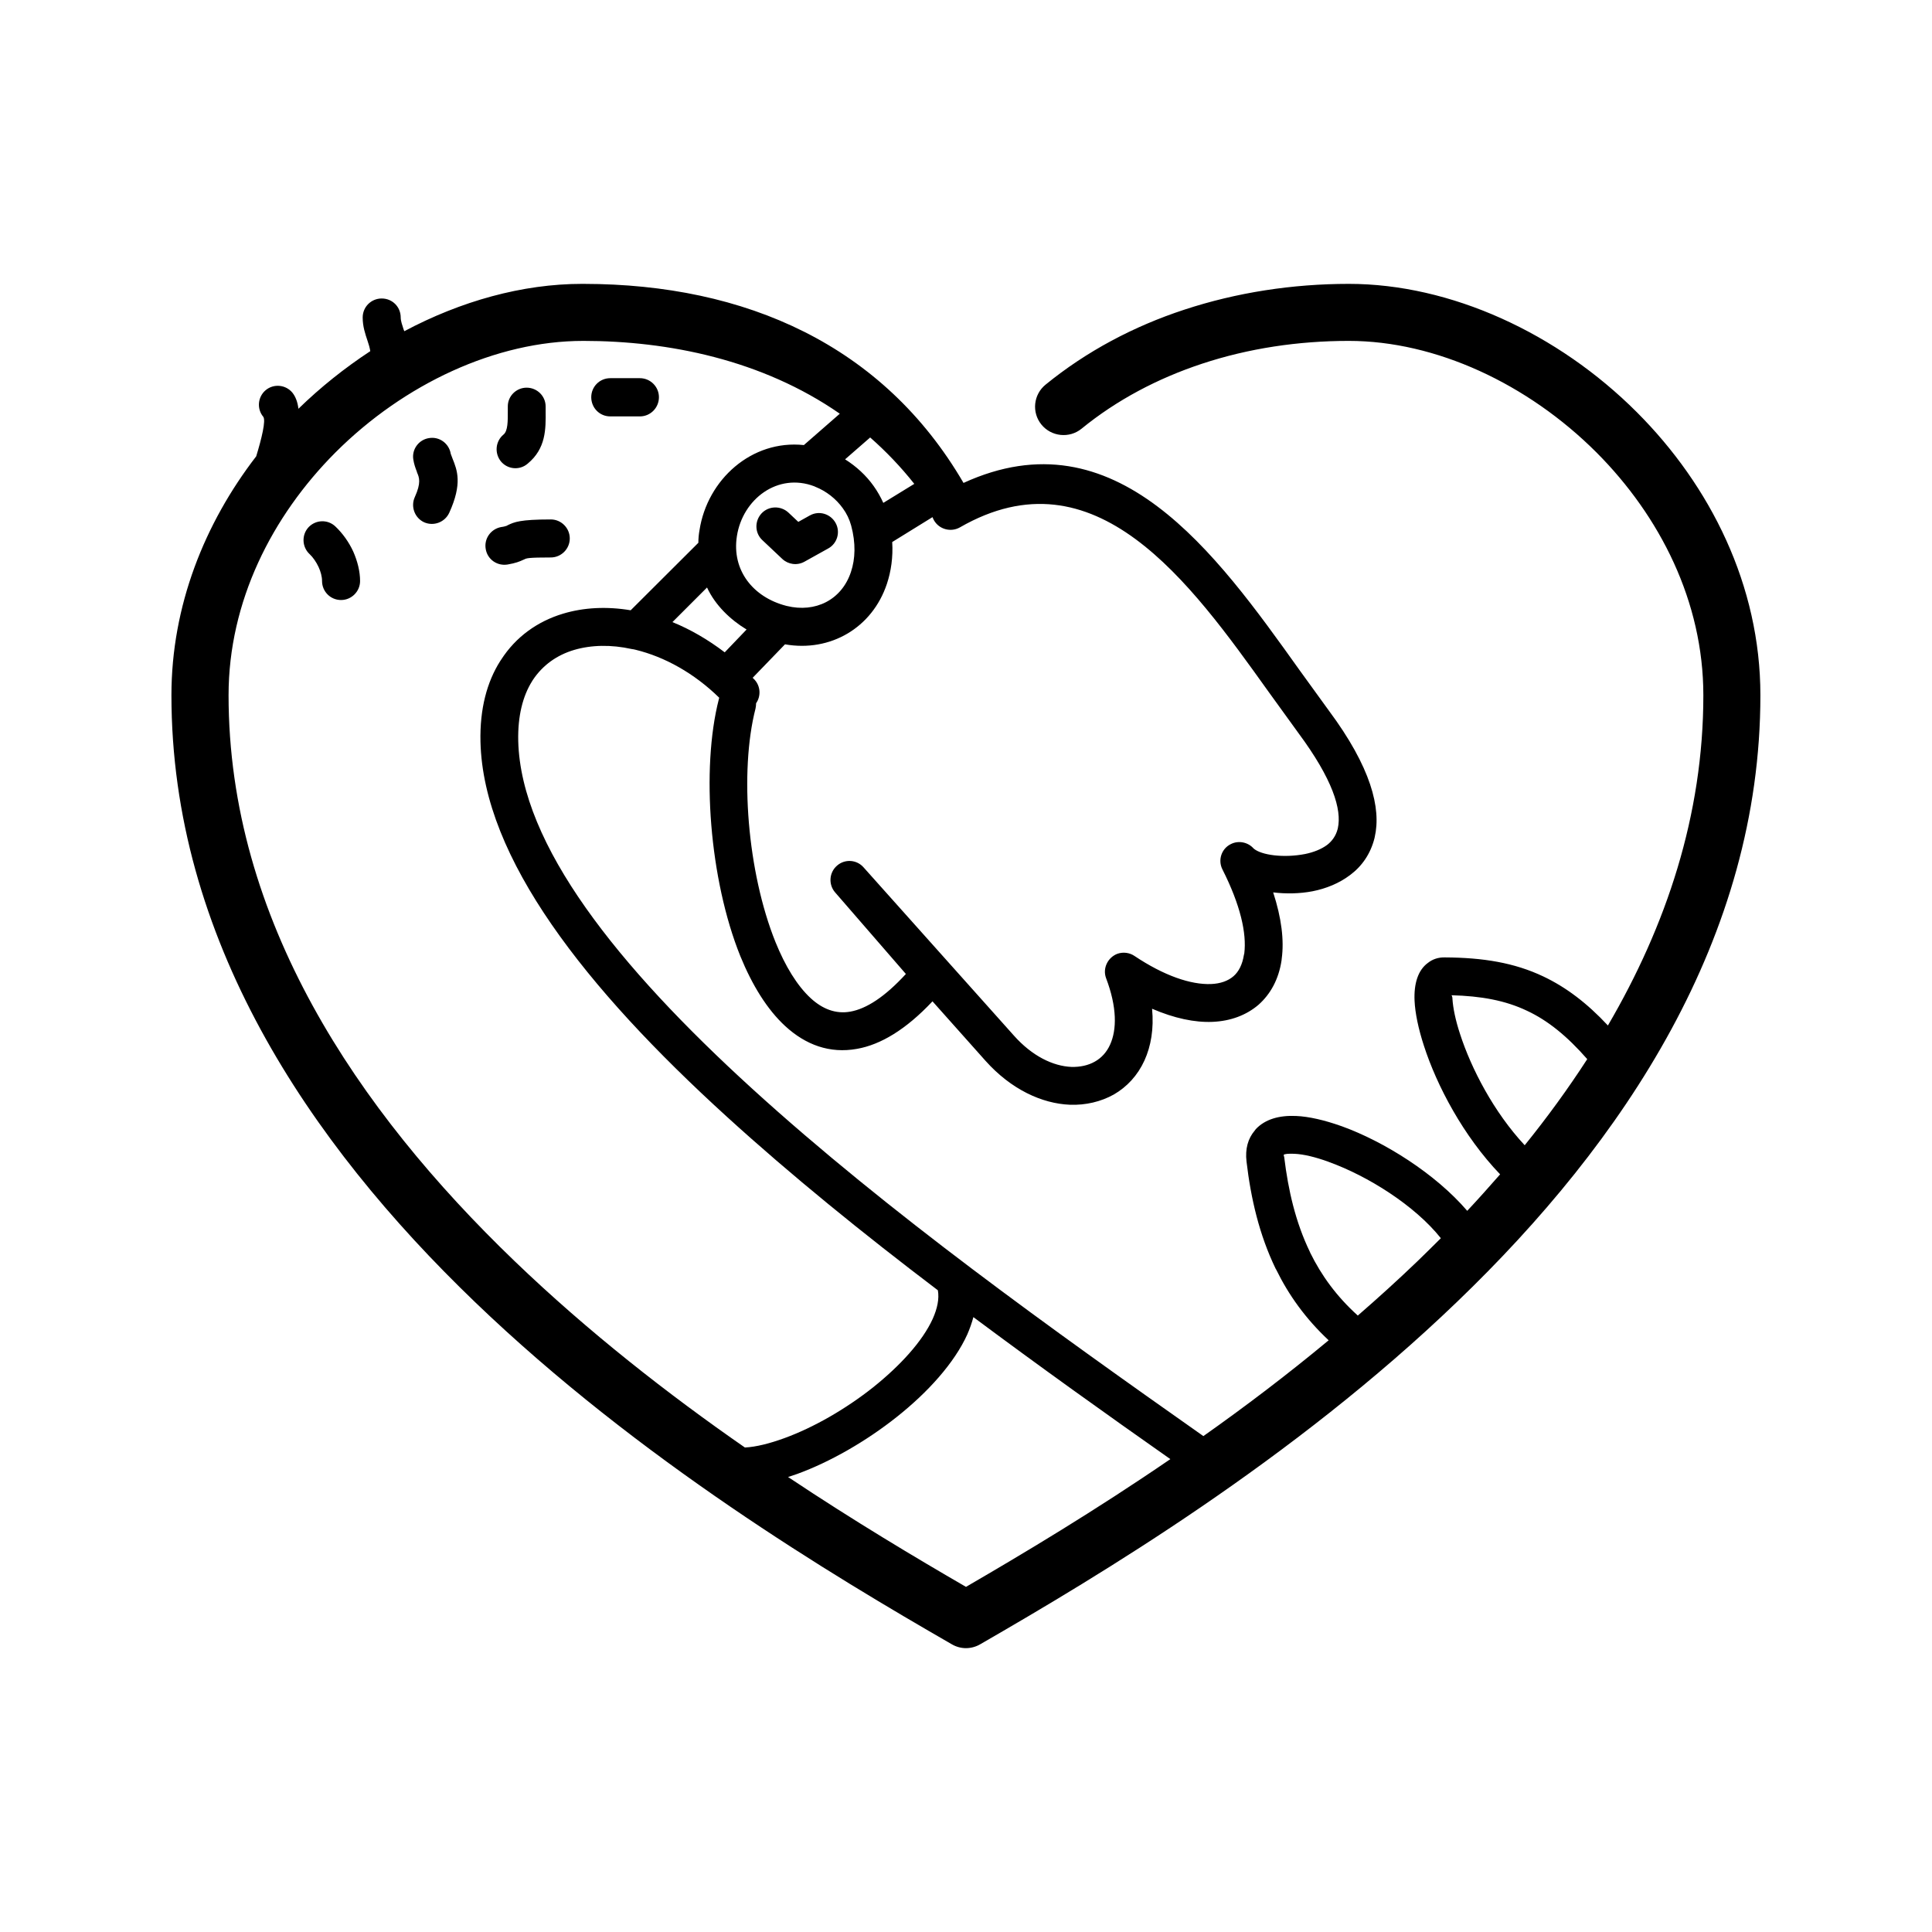<?xml version="1.0" encoding="UTF-8"?>
<!-- Uploaded to: ICON Repo, www.iconrepo.com, Generator: ICON Repo Mixer Tools -->
<svg fill="#000000" width="800px" height="800px" version="1.1" viewBox="144 144 512 512" xmlns="http://www.w3.org/2000/svg">
 <path d="m298.53 219.23h0.203c42.926 0.051 79.352 16.273 100.61 52.75 40.355-18.488 66.805 18.438 89.023 49.574l7.809 10.781c11.133 14.965 13.906 25.844 12.141 33.504l-0.051 0.25c-1.059 4.231-3.375 7.508-6.5 9.824-2.871 2.168-6.348 3.578-9.926 4.281-3.426 0.656-7.055 0.707-10.43 0.301 2.215 6.801 2.922 12.695 2.266 17.531l-0.051 0.504c-0.754 4.988-2.922 8.918-6.098 11.738-3.223 2.769-7.406 4.332-12.191 4.535-4.734 0.203-10.176-0.957-16.02-3.477 0.504 5.34-0.301 9.926-2.016 13.703-1.812 3.981-4.637 7.004-8.113 9.02-3.426 1.914-7.457 2.871-11.637 2.719-7.406-0.301-15.566-4.031-22.371-11.637l-14.055-15.77c-7.055 7.508-13.754 11.488-20 12.594-7.254 1.309-13.602-1.059-18.992-5.996-4.836-4.434-8.816-10.934-11.941-18.59-8.16-20.254-10.43-49.574-5.691-68.066l0.102-0.402c-6.699-6.551-14.508-10.832-22.117-12.695l-0.656-0.152h-0.152l-0.102-0.051h-0.152c-5.441-1.211-10.73-1.109-15.316 0.25-4.535 1.359-8.312 4.031-10.934 8.012l-0.152 0.25c-2.469 3.93-3.828 9.219-3.68 15.871 0.707 27.508 26.348 59.652 62.02 92.148 36.023 32.797 79.855 64.086 119.55 92.047 10.984-7.758 22.168-16.223 33.199-25.391-6.144-5.742-10.629-12.043-13.906-18.742l-0.152-0.25c-4.332-8.969-6.551-18.539-7.707-28.363-0.402-3.375 0.402-6.144 2.168-8.211l0.301-0.402c2.469-2.621 6.195-3.68 10.68-3.477 3.426 0.152 7.508 1.109 11.789 2.621l0.301 0.102c11.285 4.082 24.836 12.594 33.25 22.418 2.973-3.176 5.844-6.398 8.715-9.672-9.723-10.125-16.777-23.477-20.203-34.109-1.461-4.484-2.316-8.613-2.469-11.891-0.203-4.535 0.906-8.113 3.527-10.027 1.258-1.008 2.82-1.512 4.535-1.461 10.078 0.051 18.391 1.41 26.047 5.039 6.047 2.871 11.586 7.055 17.129 13 15.469-26.449 25.293-55.723 25.293-87.512 0-24.836-11.488-47.457-28.312-64.336-18.238-18.238-42.621-29.574-65.645-29.574-13.352 0-26.551 1.965-38.895 6.047-11.738 3.879-22.621 9.621-31.941 17.23-3.223 2.621-8.012 2.117-10.629-1.109-2.621-3.223-2.117-7.961 1.109-10.578 10.883-8.867 23.375-15.469 36.727-19.852 13.906-4.586 28.766-6.852 43.629-6.852 27.004 0 55.367 13.047 76.328 34.008 19.496 19.496 32.746 45.898 32.746 75.016 0 64.285-36.172 118.29-80.406 160.77-43.578 41.918-94.816 72.547-126.36 90.734-2.266 1.309-5.09 1.41-7.508 0-31.59-18.188-82.875-48.871-126.41-90.734-44.184-42.473-80.406-96.48-80.406-160.77 0-23.68 8.766-45.543 22.469-63.328 1.41-4.637 2.621-9.523 1.863-10.48-1.762-2.117-1.461-5.289 0.656-7.055 2.117-1.762 5.289-1.461 7.055 0.656 0.855 1.059 1.41 2.519 1.613 4.281 5.894-5.742 12.293-10.832 19.043-15.266-0.152-0.906-0.402-1.812-0.707-2.672-0.656-1.965-1.309-3.879-1.309-6.246 0-2.82 2.266-5.039 5.039-5.039 2.82 0 5.039 2.215 5.039 5.039 0 0.906 0.402 2.016 0.754 3.125l0.203 0.504c14.965-7.961 31.285-12.543 47.105-12.543zm0 15.113c-23.023 0-47.41 11.336-65.645 29.574-16.828 16.879-28.312 39.5-28.312 64.336 0 59.398 34.109 109.88 75.773 149.93 19.547 18.793 40.809 35.367 61.062 49.422 2.973-0.152 6.551-1.059 10.43-2.469 7.758-2.82 16.273-7.707 23.578-13.504 7.106-5.691 13.047-12.141 15.77-18.137 1.211-2.719 1.762-5.289 1.359-7.559-19.801-15.012-38.945-30.531-55.922-45.996-37.484-34.109-64.539-68.57-65.293-99.352-0.203-8.715 1.715-15.871 5.238-21.41l0.203-0.301c3.93-6.144 9.723-10.227 16.426-12.242 5.492-1.664 11.637-1.965 17.938-0.906l17.938-17.887c0-1.109 0.102-2.215 0.301-3.324 2.066-13.453 13.855-24.031 27.66-22.57l9.523-8.312c-20.605-14.309-45.492-19.297-68.016-19.297zm76.074 25.594-6.648 5.793c2.973 1.863 5.594 4.281 7.559 7.055 1.008 1.41 1.863 2.922 2.57 4.484l8.211-5.039c-3.629-4.586-7.559-8.664-11.688-12.293zm-21.766 275.48c17.531 11.688 33.855 21.41 47.156 29.121 15.012-8.715 34.008-20.051 54.16-33.855-17.078-11.992-34.762-24.637-52.195-37.633-0.402 1.512-0.957 3.074-1.613 4.586-3.426 7.559-10.43 15.316-18.691 21.867-8.113 6.449-17.684 11.941-26.398 15.113l-2.418 0.805zm150.99-42.773c5.34-4.637 10.68-9.473 15.871-14.461 2.066-2.016 4.133-4.031 6.144-6.047-6.953-8.715-19.348-16.473-29.676-20.203l-0.25-0.102c-3.375-1.211-6.449-1.965-8.918-2.066-1.512-0.051-2.57 0-2.82 0.301l0.152 0.605c1.059 8.766 3.023 17.281 6.801 25.09l0.102 0.25c2.922 5.945 6.953 11.539 12.594 16.625zm44.234-45.141c5.945-7.356 11.488-14.965 16.574-22.824-5.34-6.098-10.43-10.227-15.922-12.797-5.793-2.769-12.242-3.93-20.051-4.133 0.152 0.25 0.25 0.504 0.25 0.957 0.152 2.418 0.805 5.644 2.016 9.32 2.973 9.168 8.918 20.656 17.129 29.473zm-322.04-156.68c-2.016-1.914-2.117-5.09-0.25-7.106 1.914-2.016 5.09-2.117 7.106-0.203 1.914 1.812 3.578 4.133 4.734 6.648 1.109 2.519 1.812 5.238 1.812 7.809 0 2.769-2.266 5.039-5.039 5.039-2.82 0-5.039-2.266-5.039-5.039 0-1.16-0.352-2.469-0.906-3.68-0.605-1.309-1.461-2.57-2.418-3.477zm63.934-9.168c2.769 0 5.039 2.266 5.039 5.039 0 2.769-2.266 5.039-5.039 5.039-5.945 0-6.449 0.203-7.004 0.504l-0.352 0.152c-0.855 0.402-1.965 0.855-4.082 1.211-2.769 0.453-5.34-1.359-5.793-4.082-0.504-2.769 1.359-5.34 4.082-5.844 0.805-0.102 1.211-0.25 1.512-0.352l0.25-0.152c1.715-0.805 3.176-1.512 11.387-1.512zm15.77-27.305c-2.82 0-5.039-2.266-5.039-5.09 0-2.769 2.215-5.039 5.039-5.039h7.859c2.769 0 5.039 2.266 5.039 5.039 0 2.82-2.266 5.09-5.039 5.09zm-42.672 25.543c-1.16 2.519-4.133 3.629-6.648 2.519-2.519-1.16-3.629-4.18-2.469-6.699 1.715-3.777 1.16-5.188 0.605-6.449l-0.102-0.352c-0.352-0.906-0.707-1.863-0.906-3.125-0.453-2.719 1.461-5.289 4.18-5.691 2.719-0.453 5.289 1.41 5.742 4.18l0.453 1.211c1.258 3.125 2.672 6.648-0.855 14.41zm20.758-13c-2.117 1.812-5.289 1.512-7.055-0.605-1.762-2.168-1.461-5.34 0.656-7.106 1.211-0.957 1.16-3.68 1.16-6.195v-1.211c-0.051-2.769 2.215-5.039 4.988-5.039 2.769 0 5.039 2.215 5.039 4.988v1.16c0.051 4.836 0.102 9.977-4.785 14.008zm74.816 13.703c2.418-1.359 5.441-0.453 6.801 1.965s0.453 5.492-1.965 6.801l-6.246 3.477c-1.965 1.109-4.332 0.754-5.894-0.707l-5.289-4.988c-2.016-1.863-2.117-5.039-0.203-7.106 1.914-2.016 5.09-2.066 7.106-0.203l2.621 2.469 3.074-1.715zm21.816 7.055c0.25 3.981-0.301 7.758-1.41 11.082-3.879 11.637-14.965 18.137-27.004 16.02l-8.566 8.867 0.504 0.504c1.613 1.762 1.715 4.383 0.402 6.246 0 0.453-0.051 0.957-0.152 1.41-4.281 16.676-2.168 43.328 5.289 61.867 2.57 6.348 5.742 11.586 9.371 14.914 3.074 2.82 6.602 4.231 10.48 3.527 4.231-0.754 9.117-3.879 14.711-9.977l-18.793-21.664c-1.762-2.066-1.562-5.238 0.555-7.055 2.066-1.812 5.238-1.613 7.055 0.504l39.801 44.535c4.836 5.441 10.379 8.113 15.266 8.312 2.316 0.051 4.434-0.402 6.195-1.41 1.715-0.957 3.125-2.469 4.031-4.484 1.812-3.981 1.863-9.926-1.059-17.633-0.957-2.57 0.402-5.441 2.973-6.449 1.562-0.555 3.273-0.301 4.535 0.555 7.91 5.289 14.965 7.656 20.305 7.457 2.469-0.102 4.484-0.805 5.945-2.066 1.41-1.211 2.367-3.125 2.769-5.644l0.102-0.402c0.656-5.34-1.008-12.797-5.793-22.27-1.258-2.469-0.25-5.492 2.215-6.699 2.066-1.059 4.586-0.504 6.047 1.16 2.016 1.762 7.961 2.57 13.652 1.461 2.215-0.453 4.281-1.258 5.844-2.418 1.309-1.008 2.316-2.418 2.769-4.18l0.051-0.203c1.109-4.988-1.359-13-10.43-25.242l-7.91-10.934c-20.906-29.223-45.949-64.234-81.82-43.578-2.418 1.359-5.492 0.504-6.852-1.863-0.152-0.301-0.301-0.555-0.402-0.855l-10.68 6.602zm-58.242 21.211c4.734 1.914 9.422 4.637 13.855 8.012l5.793-6.047c-4.332-2.621-8.312-6.449-10.48-11.133zm47.309-13.301c1.16-3.426 1.309-7.656 0.051-12.293-0.453-1.664-1.211-3.223-2.215-4.586-1.812-2.519-4.383-4.535-7.305-5.691l-0.203-0.102c-9.723-3.727-19.043 3.375-20.555 13.199-1.41 9.07 4.332 16.172 13 18.438l0.203 0.051c7.559 1.863 14.559-1.562 17.027-9.02z"/>
</svg>